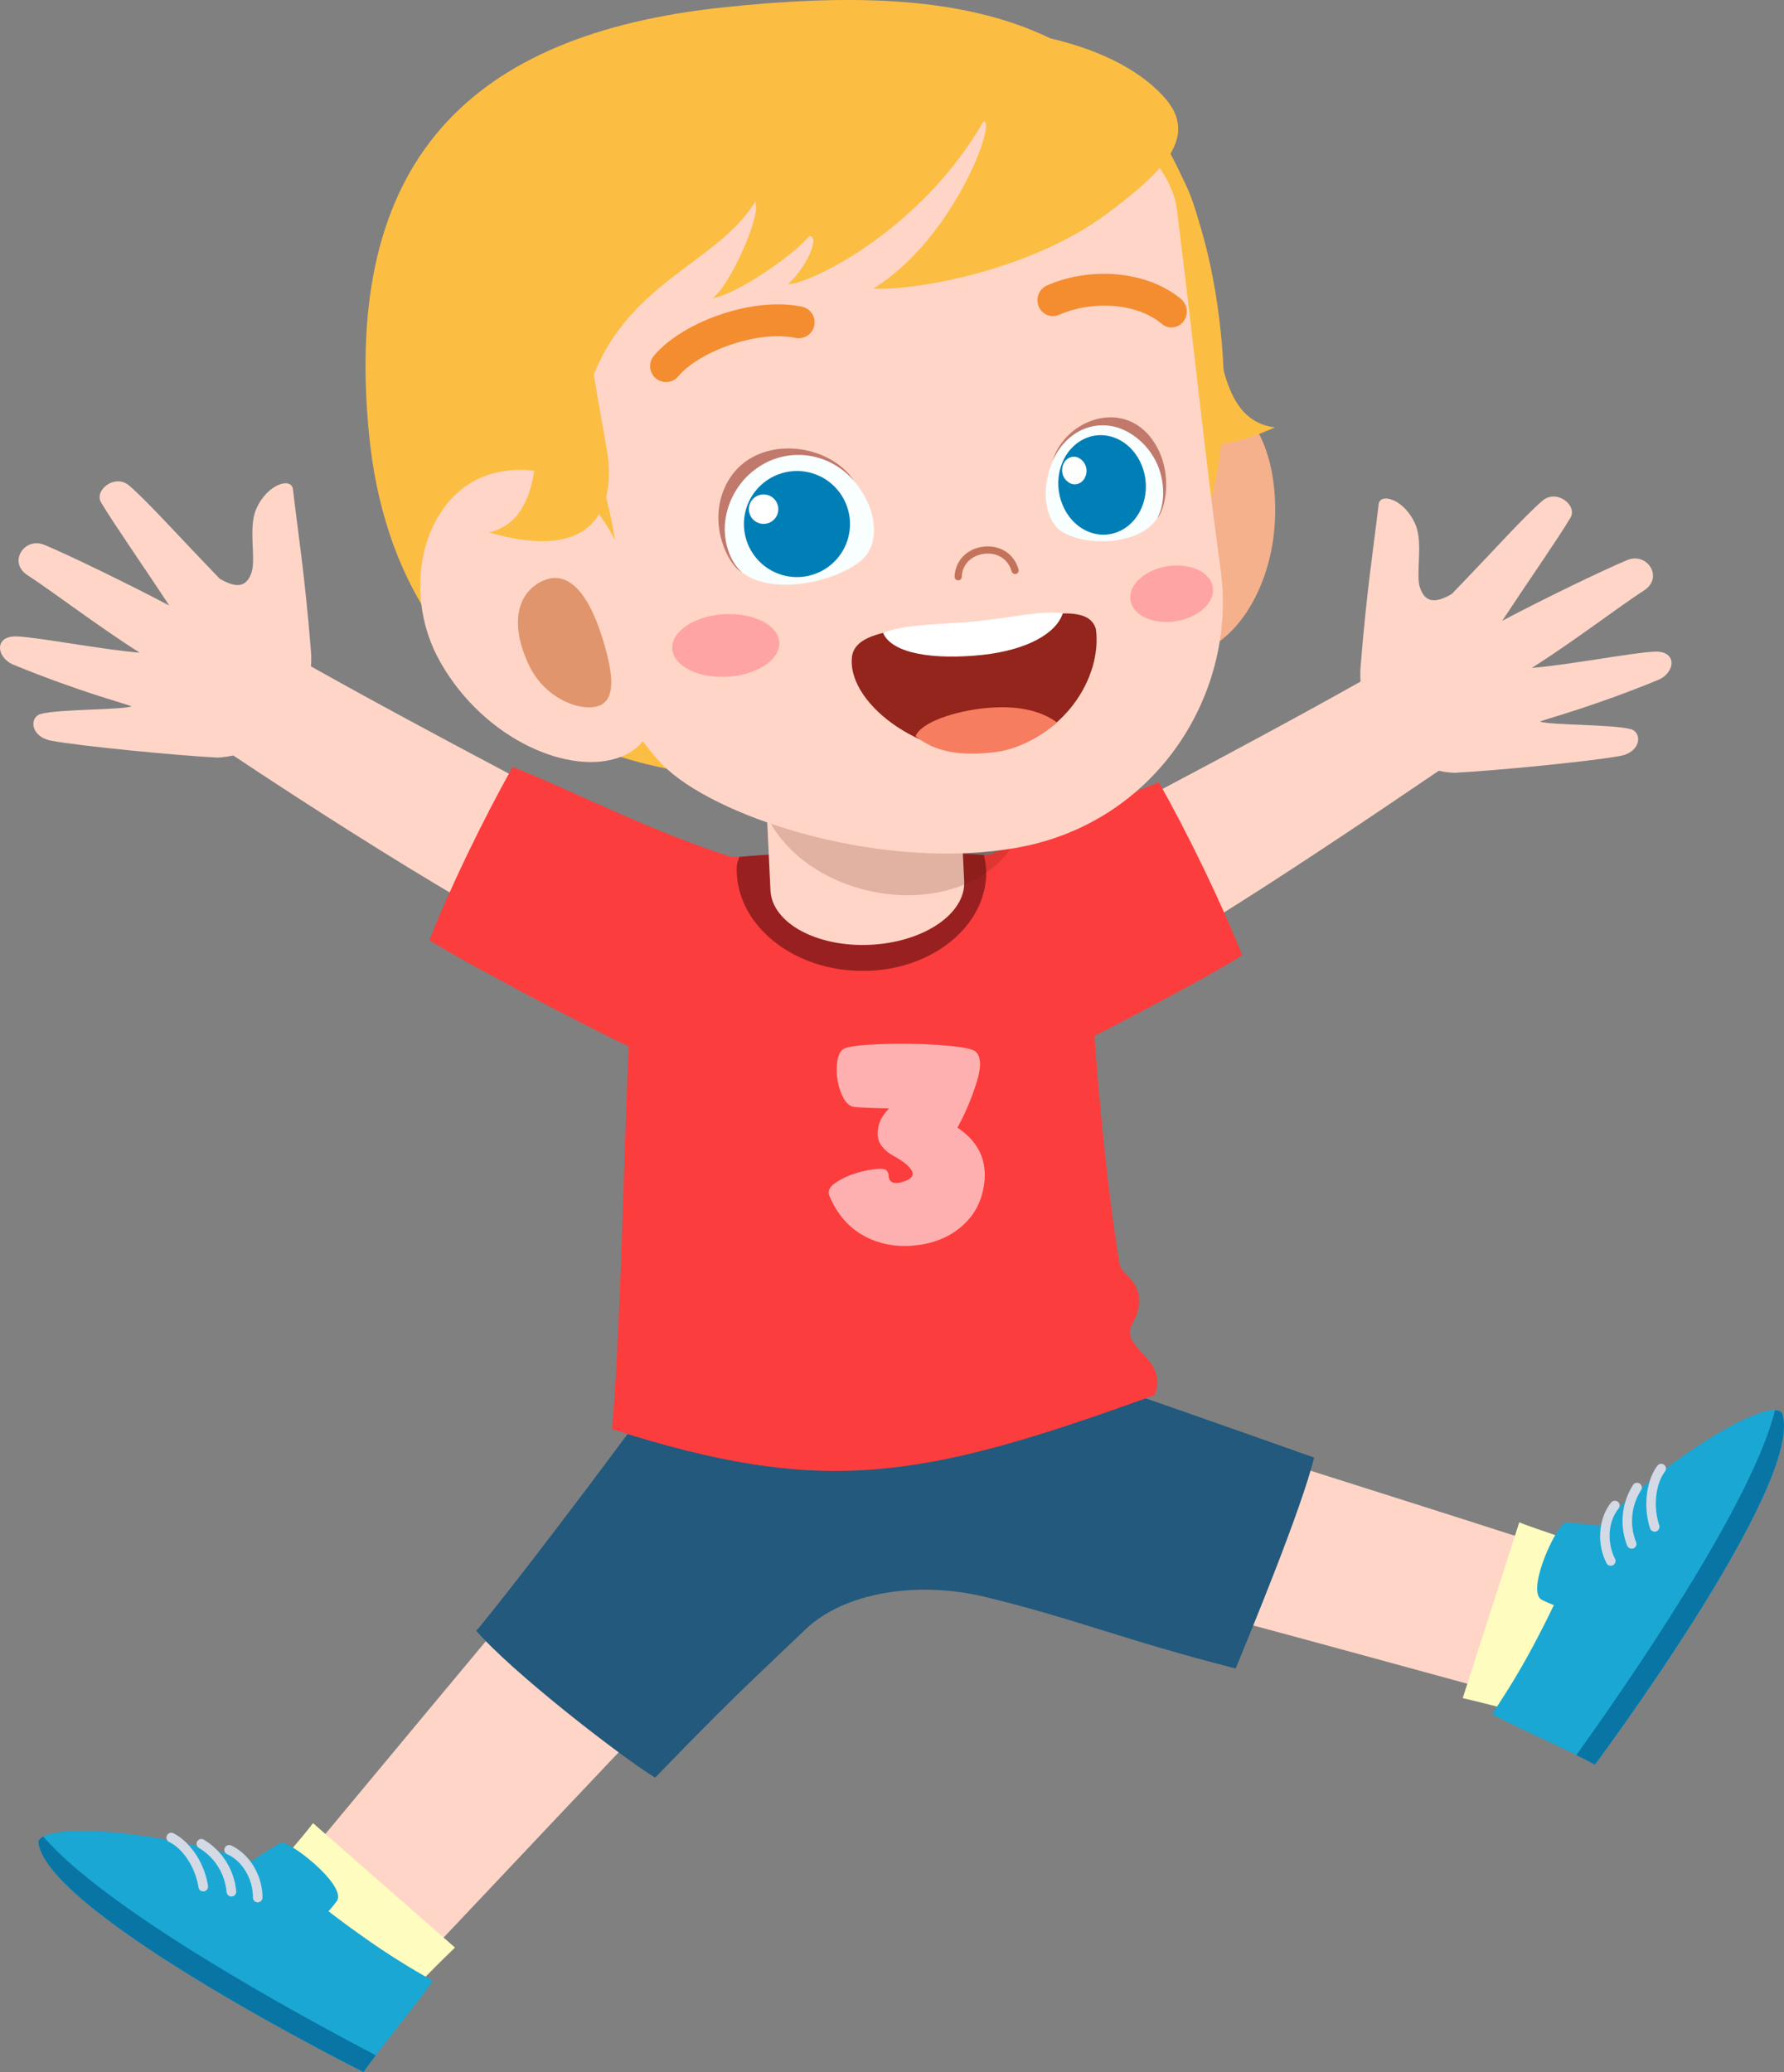 <svg xmlns="http://www.w3.org/2000/svg" viewBox="0 0 746.64 867.05"><rect x="0" y="0" width="746.64" height="867.05" fill="#808080" stroke="none"/><defs><style>.cls-1{fill:#ffd5c7;}.cls-2{fill:#fffcc0;}.cls-3{fill:#1aa7d3;}.cls-4{fill:#0875a5;}.cls-5{fill:#d3dae5;}.cls-6{fill:#22597c;}.cls-7{fill:#fc3d3d;}.cls-8{fill:#992020;}.cls-9{fill:#601805;opacity:0.19;}.cls-10{fill:#f4b18c;}.cls-11{fill:#fcbe42;}.cls-12{fill:#93251c;}.cls-13{fill:#f77d61;}.cls-14,.cls-23{fill:#fff;}.cls-15{fill:#c4735b;}.cls-16{fill:#e0956c;}.cls-17{fill:#f9feff;}.cls-18{fill:#c1796b;}.cls-19{fill:#007fb7;}.cls-20{fill:#fefffe;}.cls-21{fill:#ffa4a4;}.cls-22{fill:#f48d2f;}.cls-23{opacity:0.59;}</style></defs><g id="Layer_2" data-name="Layer 2"><g id="Layer_5" data-name="Layer 5"><path class="cls-1" d="M158.55,839.16c-1.26,1.21-46.57-42.39-45.25-44,11.49-14.43,126.57-152.18,133.39-160.42l58.49,50.61C291.61,697.71,167.65,830.37,158.55,839.16Z"/><path class="cls-2" d="M158.67,846.71c-.86.81-56.46-48-55.66-49.16,7-10.32,23.75-28.84,28-34.68l59.42,52.07C180.64,824.21,164.86,840.84,158.67,846.71Z"/><path class="cls-3" d="M105.53,778.68c3.14-2.42,7.79-5,11.81-7.49,3-1.87,28.29,18,23.58,24.34a48.07,48.07,0,0,1-3.45,4.19c4.35,3.37,9.14,6.92,14.31,10.55a305.45,305.45,0,0,0,29.38,18.53c-7.11,10.29-21,26.87-29,38.25,0,0-130.59-65.29-136-95.54C14.55,763,59,764,105.53,778.68Z"/><path class="cls-4" d="M157.28,860c-1.86,2.47-3.64,4.86-5.16,7,0,0-130.59-65.29-136-95.54-.22-1.2.5-2.21,2-3C44.43,799.26,125.22,843.26,157.28,860Z"/><path class="cls-5" d="M105.86,794a2,2,0,0,0,.86,1.65,2,2,0,0,0,1.14.36,2,2,0,0,0,2-2c0-9.26-5.38-18.2-13.12-21.79a2,2,0,1,0-1.68,3.65C101.47,778.74,105.88,786.22,105.86,794Zm-11-2.22a2,2,0,0,0,.84,1.42,2,2,0,0,0,3.15-1.86,28.14,28.14,0,0,0-13.55-21.55,2,2,0,0,0-2.75.71,2,2,0,0,0,.71,2.75A23.86,23.86,0,0,1,94.82,791.74ZM69.89,768a2,2,0,0,0,.86,2.71c6.07,3,11.1,11,12.31,19a2,2,0,1,0,4-.6c-1.38-9.27-7.3-18.33-14.44-22A2,2,0,0,0,69.89,768Z"/><path class="cls-1" d="M652,714.7c1.71.39,18.06-60,16.07-60.77C650.8,647.45,519,606.3,509,602.73l-24.64,67.09C502.32,673.49,639.68,711.84,652,714.7Z"/><path class="cls-2" d="M655.66,721.57c1.15.26,23.26-68.63,22-69.23-11.29-5.24-35.2-12.52-41.82-15.35l-23.66,73.57C625.26,713.52,647.34,719.71,655.66,721.57Z"/><path class="cls-3" d="M669.36,638.46c-3.89-.74-9.19-.93-13.91-1.37-3.5-.33-17.18,28.78-10.13,32.34a49.59,49.59,0,0,0,5,2.19c-2.38,5-5.06,10.29-8,15.85a304.43,304.43,0,0,1-17.91,29.76c11,6,30.89,14.55,43.14,21.12,0,0,87.27-117.05,78.53-146.51C743.56,583.53,704.3,604.42,669.36,638.46Z"/><path class="cls-4" d="M659.72,734.4c2.77,1.36,5.43,2.7,7.77,4,0,0,87.27-117.05,78.53-146.51-.34-1.17-1.43-1.76-3.13-1.81C733.18,629.37,680.81,705,659.72,734.4Z"/><path class="cls-5" d="M677.42,631.22a2,2,0,0,0-3.15-2.51c-5.29,6.69-6.1,17.11-1.92,25.36a2,2,0,1,0,3.58-1.81C672.44,645.36,673,636.69,677.42,631.22Zm9.41-7.68a2,2,0,0,0-.6-2.77,2,2,0,0,0-2.78.61A28.12,28.12,0,0,0,681,646.71a2,2,0,1,0,3.76-1.4A23.88,23.88,0,0,1,686.83,623.54Zm6.77-10.17c-4.72,6.5-5.92,17.25-3,26.16a2,2,0,0,0,2.54,1.28,2,2,0,0,0,1.14-1,2,2,0,0,0,.14-1.58c-2.55-7.76-1.62-17.1,2.44-22.55a2,2,0,0,0-.45-2.8A2,2,0,0,0,693.6,613.37Z"/><path class="cls-6" d="M550,609.9c-1.81-.54-25.43-9.19-99.14-34.74-22.78-.48-156.85.87-173,4.32-44.71,60.89-76.36,100.83-78.56,102.87,14.84,17.17,59.1,51.64,74.88,61.49,30.85-31.86,36.76-37.07,63-62.11,15.95-15.24,46.4-20.53,75.44-13.46,37.75,9.18,58.46,18.19,104.55,29.88C523.88,681.74,544.51,631.91,550,609.9Z"/><path class="cls-1" d="M605.82,264.34c4.57-2.68,25.9,38,21.51,41-63.13,43.24-141.68,96.14-167.4,105.53l-30.31-50.54C473.49,336.66,541.89,301.9,605.82,264.34Z"/><path class="cls-7" d="M519.84,399.72c-11.44,7.84-87.69,48.3-106.44,54.86-16-38.8-25-85.06-22.77-88.67C429,353.7,458,338,485,327.31,497.53,349.56,511.44,378.3,519.84,399.72Z"/><path class="cls-1" d="M644.47,301.92c4.27,1.57,30.34,1.12,38,3.18,4.9,1.31,4.46,9.48-4.2,11.17-11.85,2.3-54,6.34-69.67,7.1-23.16-1.07-41-22.5-39.17-44.44,2.68-32.9,5.18-47.75,7.56-67.91.59-5,10.73-2.32,15.38,8.41,3.39,7.83,0,20.63,1.91,26.42,2.31,7,7.2,6.22,13.31,2.7,18.12-18.74,30.36-32.54,38-39.05,5.89-5.05,14.73,2,11.68,7.13-5.09,8.58-18.21,27.39-28.57,43.14,17.55-9.3,43.06-21.59,52.28-25.4,8.46-3.5,15.38,7.32,7.09,12.68-10.1,6.52-29.91,21.66-47,32.44,15.83-1.33,41.31-6.26,51.07-6.81,10.16-.58,9.06,8.87,1.78,11.85C666.7,295.66,649.6,300.06,644.47,301.92Z"/><path class="cls-1" d="M93.76,258c-4.57-2.68-25.9,38-21.51,41,63.13,43.24,143.43,93.21,169.16,102.6L270,354C226.09,330.28,157.69,295.53,93.76,258Z"/><path class="cls-7" d="M179.74,393.35c11.45,7.84,87.69,48.3,106.44,54.86,16-38.79,25-85.06,22.77-88.67-38.35-12.21-67.34-27.91-94.41-38.6C202.05,343.19,188.14,371.93,179.74,393.35Z"/><path class="cls-7" d="M473.88,554c8.65-15.81-4.52-20.23-5.28-24.77-4.63-27.69-11.78-87.89-14.33-169.06-58.59-4.65-127-3.71-186,.91-7.52,74-6.73,174.48-12.13,236.94,88.3,28.25,129,21.37,227.1-14.26C489.29,567.8,468.13,564.56,473.88,554Z"/><path class="cls-8" d="M412.75,366.43a32,32,0,0,0-1-8.7c-28.68-1.84-71.64-2-102.38.84-.25,1.29-.9,2.37-1,3.71-1.1,23.12,21.35,42.8,50.15,43.94S411.65,389.55,412.75,366.43Z"/><path class="cls-1" d="M400.53,305.34l3,63.41c.64,13.64-17,25.54-39.38,26.59s-41.06-9.16-41.7-22.8l-3-63.4Z"/><path class="cls-9" d="M427.71,344a29.83,29.83,0,0,0,.45-8.78c-29.94-7.4-75.33-16.1-108.24-19.25a26.33,26.33,0,0,0-1.51,3.64c-5.06,22.64,15.32,46.45,45.5,53.19S422.66,366.66,427.71,344Z"/><path class="cls-1" d="M55.11,295.55c-4.27,1.56-30.34,1.12-38,3.18-4.9,1.31-4.46,9.48,4.2,11.17,11.85,2.3,54,6.34,69.67,7.1,23.16-1.07,41-22.5,39.17-44.44-2.68-32.9-5.18-47.75-7.56-67.9-.59-5-10.73-2.33-15.38,8.4-3.39,7.83,0,20.63-1.91,26.42-2.31,7-7.2,6.22-13.31,2.7-18.11-18.74-30.36-32.54-38-39.05-5.89-5-14.73,2-11.68,7.13,5.09,8.58,18.21,27.39,28.57,43.14-17.55-9.29-43.06-21.59-52.27-25.4-8.47-3.5-15.39,7.32-7.1,12.68,10.1,6.52,29.91,21.66,47,32.44-15.83-1.34-41.3-6.25-51.07-6.81-10.16-.58-9.06,8.87-1.77,11.85C32.88,289.29,50,293.69,55.11,295.55Z"/><path class="cls-10" d="M533.64,216.69c-1.08,31.55-19.25,55.55-35.5,56.37s-23-23.26-24.61-53,10.28-54.66,26.54-55.41C522.29,163.6,534.65,187,533.64,216.69Z"/><path class="cls-11" d="M462.67,50.23c1.18,28.27,17.08,94.3,17.07,103.7,0,10.39,3.27,47.74,53.8,24.91C489.38,173.45,528.49,63.82,462.67,50.23Z"/><path class="cls-11" d="M508.68,122.38C528.18,241,466.15,306,367,322.26S166.32,301.64,154.48,182.05C143.08,67,196.91,14.36,302.53,3.11,402.47-7.52,489.18,3.78,508.68,122.38Z"/><path class="cls-1" d="M453.26,39.73c4.51,3.19,36.48,25.42,39.25,47.63,9.29,74.45,10.45,92.78,18.39,151.36,6.91,51-26.5,105.54-85.34,116-54.73,9.71-122-11.1-146.21-32.75-31.56-28.18-100.56-184.56-96.41-205.67C197,45,241.83,49,326.24,35.13,405.19,22.15,431,24,453.26,39.73Z"/><path class="cls-11" d="M246.24,174.81c5.58,36.06,26.44,75.46-3.84,96.65C211.59,293,171.31,214,162,157.58c-11.5-70,12.39-130.19,134.49-142.07C255.56,63.27,236.13,109.49,246.24,174.81Z"/><path class="cls-12" d="M356.53,275.12c-1.9,20.43,32.45,44.05,60.6,39.19,28-4.84,44.24-30.83,41.53-51.08-3.22-10.88-21.26-5.57-49.1-2.86S357.69,262.69,356.53,275.12Z"/><path class="cls-13" d="M411.92,296.35c13.06-1.36,23.4.71,30.51,6-6.81,5.71-16.25,11.44-27.15,12.53-12.28,1.23-23.28.4-32.11-6.85C385.76,301.92,400.24,297.56,411.92,296.35Z"/><path class="cls-14" d="M369.58,264.84c9.32-3.86,24.49-3.46,38.35-4.81,15.64-1.52,26.9-4.62,36.89-3.46C442,265.29,429.41,272,411.44,274,390.68,276.23,373.29,273.51,369.58,264.84Z"/><path class="cls-15" d="M425,240.17a1.5,1.5,0,0,1-1.61-1.08c-1.44-5.09-5.91-8-11.39-7.36s-9.32,4.5-9.48,9.66a1.5,1.5,0,0,1-3-.09c.21-6.62,5.2-11.78,12.15-12.56s12.78,3.06,14.61,9.53a1.51,1.51,0,0,1-1,1.86Z"/><path class="cls-1" d="M184.16,276.85c18.52,32.81,54.65,48.06,75.75,39.82s16.89-37.84,5.59-71.37C252.91,208,233.61,192.07,208,197.7,177.76,204.35,166.75,246,184.16,276.85Z"/><path class="cls-16" d="M221.57,278.69c7.54,15.54,25.09,20.18,31,15.62,4.75-3.68,4.13-12.87-.73-28.18-5.69-17.89-14-27.6-24.25-23.27C216.94,247.36,212.69,260.42,221.57,278.69Z"/><path class="cls-17" d="M440.72,192.51c-5.65,12.88-3,25.92,3.9,30.09,10.47,6.3,33.19,5.52,40.14-6.46,6.73-11.61.31-30.32-14-36.86C458.27,173.55,446.18,180,440.72,192.51Z"/><path class="cls-18" d="M482.08,183.71c-12.7-17.17-36.65-7.66-41.55,9.23,5.64-12.87,18.45-18.24,30-12.95a28.64,28.64,0,0,1,15.13,18c1.85,6.41,1.49,13.91-1.31,18.73C487.87,213.4,491.42,196.34,482.08,183.71Z"/><path class="cls-19" d="M443.44,197.35c-2.39,11.08,3.63,22.55,13.46,25.62s19.75-3.41,22.15-14.49-3.63-22.55-13.46-25.63S445.84,186.27,443.44,197.35Z"/><path class="cls-20" d="M444.69,195.33a6.06,6.06,0,0,0,3.73,7.11c2.73.86,5.48-.95,6.14-4a6.07,6.07,0,0,0-3.73-7.11C448.1,190.46,445.35,192.26,444.69,195.33Z"/><path class="cls-17" d="M357,200.73c10.64,12.18,11.2,26.91,3.88,33.4-11,9.77-39.16,15.5-51.15,4.66-11.61-10.49-9.11-32.41,6.55-43.55C330,185.48,346.68,188.94,357,200.73Z"/><path class="cls-18" d="M303.67,203.25c10.65-22.07,42.78-18.8,53.67-2.11-10.64-12.17-27.91-14.22-40.59-5.21a31.77,31.77,0,0,0-13.38,23.73c-.43,7.4,2.18,15.34,7,19.7C305.11,236.76,295.84,219.49,303.67,203.25Z"/><path class="cls-19" d="M312.08,213.65a22.19,22.19,0,1,0,27.08-15.84A22.2,22.2,0,0,0,312.08,213.65Z"/><path class="cls-20" d="M313.62,211.48a6.16,6.16,0,1,0,7.52-4.39A6.16,6.16,0,0,0,313.62,211.48Z"/><path class="cls-21" d="M281.33,271.44c.44,7.22,10.82,12.47,23.2,11.73s22.05-7.19,21.62-14.41S315.33,256.29,303,257,280.9,264.22,281.33,271.44Z"/><path class="cls-21" d="M473.12,251.2c1,6.35,9.56,10.26,19.08,8.73s16.41-7.91,15.39-14.26-9.56-10.26-19.07-8.73S472.1,244.85,473.12,251.2Z"/><path class="cls-11" d="M486.71,40.08C441.3-8.63,289.74,6.92,228,62.08c-28.63,25.56,22.52,150.43-23.38,160.69,53.26,15.41,51.21-22,49.72-32.3-.86-5.87-3.36-18.33-5.81-33.78,15.67-39.23,52.11-47.09,67.54-72.24,2.85,5.3-11,36.05-18,40.37,10.92-1.73,35.58-19.32,40.5-26,5.4-.14-2.06,14.38-8.87,20.11,8.42.17,55.05-21.61,81.94-68.16,5.66-.38-12.71,49.51-46.12,69.94,14.17,1.16,64.23-6.31,97.9-31.36C487.9,71.07,502.09,56.58,486.71,40.08Z"/><path class="cls-22" d="M490.56,137a6.27,6.27,0,0,1-4.37-1.51c-10-8.46-28.46-10.07-43-3.73a6.41,6.41,0,0,1-8.47-3.56,6.76,6.76,0,0,1,3.42-8.74c18.88-8.26,42.51-5.83,56.18,5.71a6.85,6.85,0,0,1,.92,9.4A6.35,6.35,0,0,1,490.56,137Z"/><path class="cls-22" d="M279.76,159.8a6.68,6.68,0,0,1-6.14-10.86c11.62-14,41.17-25,62-20.6a6.67,6.67,0,1,1-2.73,13.06c-16-3.37-40.46,5.79-49,16.06A6.7,6.7,0,0,1,279.76,159.8Z"/><path class="cls-23" d="M400.7,471.86q14.9,9.88,10.39,27.48a26,26,0,0,1-5.53,10.72,30.62,30.62,0,0,1-9.43,7.37,36.6,36.6,0,0,1-12.64,3.62,37.79,37.79,0,0,1-13.41-.66c-10.83-2.67-18.51-9.37-22.92-19.95-.78-1.86-.09-3.59,2.06-5.17a29.4,29.4,0,0,1,7.72-3.93,41.53,41.53,0,0,1,8.8-2.06c2.85-.33,4.6-.2,5.22.39a3.44,3.44,0,0,1,.93,2.14q.23,4.29,5.53,2.83c3.53-1,5-2.35,4.42-4.15q-1-3-7.69-6.71t-6.87-9.23a17.12,17.12,0,0,1,.65-4.18q.72-2.91,4.18-6.59-10.44-.16-14.51-.61c-1.76-.18-3.23-1.33-4.42-3.43a22.88,22.88,0,0,1-2.53-7.18,25.89,25.89,0,0,1-.3-7.83q.43-3.83,2.25-5.52,1.42-1.32,9.76-1.95t18.05-.5q9.73.14,18.11,1c5.59.57,8.93,1.37,10,2.45,2.34,2.39,2.16,7.31-.44,14.67A103.3,103.3,0,0,1,400.7,471.86Z"/></g></g></svg>